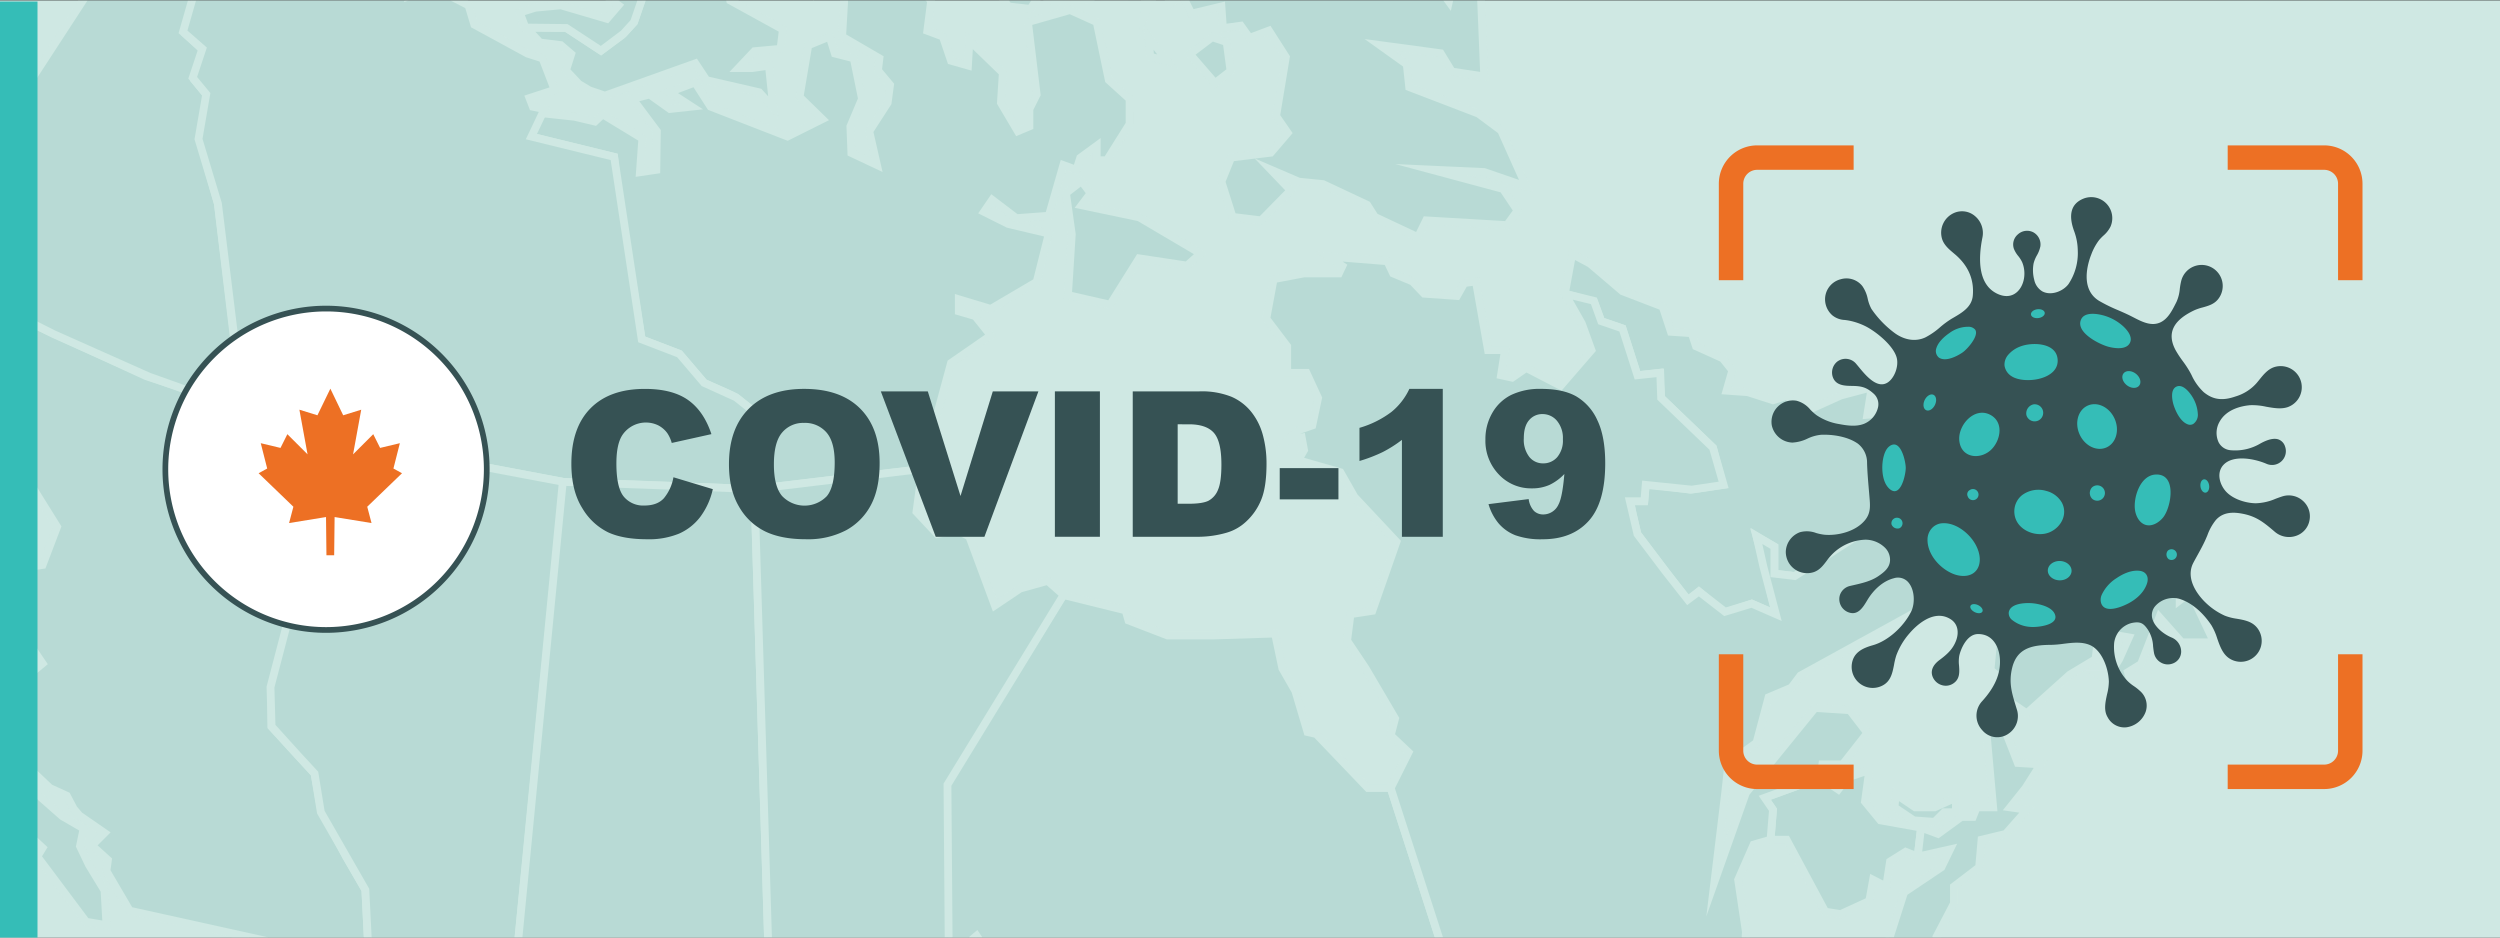 <svg xmlns="http://www.w3.org/2000/svg" xmlns:xlink="http://www.w3.org/1999/xlink" width="800" height="300" viewBox="0 0 800 300"><rect x="0" y="0" width="800" height="300" fill="#333333" stroke="none"/><defs><style>.cls-1{fill:none;}.cls-2{fill:#cfe8e3;}.cls-3{clip-path:url(#clip-path);}.cls-4{opacity:0.3;}.cls-5{fill:#82bab5;stroke:#cfe8e3;stroke-miterlimit:10;stroke-width:2.5px;}.cls-6{fill:#35bdb7;}.cls-7{fill:#365254;}.cls-8{fill:#ed7024;}.cls-9{fill:#fff;}</style><clipPath id="clip-path"><rect class="cls-1" y="0.137" width="800.555" height="299.863"/></clipPath></defs><title>22024-website</title><g id="design"><rect class="cls-2" x="-0.252" y="0.137" width="800.806" height="299.863"/><g class="cls-3"><g class="cls-4"><polygon class="cls-5" points="23.569 258.799 25.407 260.972 33.452 266.534 29.422 270.558 34.53 275.193 34.066 278.733 41.499 291.415 96.627 303.614 117.996 306.397 116.918 284.759 110.712 274.098 102.667 258.654 100.658 247.53 86.874 232.549 86.874 219.868 107.312 140.458 89.976 134.581 46.776 120.38 12.55 104.62 -10.825 92.865 -12.386 108.939 4.968 105.38 8.834 153.436 18.273 168.584 13.628 180.783 8.368 181.562 6.826 187.589 1.401 185.104 4.968 192.223 1.401 202.568 2.944 205.35 -0.141 209.986 3.259 210.765 9.446 206.129 13.628 212.303 7.292 217.55 8.368 227.747 9.446 245.991 15.949 252.166 21.375 254.63 23.569 258.799"/><polygon class="cls-5" points="52.963 -40.459 -24 77.735 -15.47 82.057 -11.753 80.981 -10.779 92.922 17.195 106.938 47.703 120.528 58.074 124.235 88.879 134.285 87.95 117.432 75.408 112.797 69.686 65.054 64.111 45.291 66.583 30.922 62.253 25.657 65.356 16.385 59.466 10.99 67.214 -17.136 61.79 -32.433 52.963 -40.459"/><polygon class="cls-5" points="503.101 81.297 500.759 93.977 510.051 96.574 512.392 102.766 519.193 105.102 523.986 120.082 530.974 119.304 531.567 127.35 548.142 143.258 551.264 155.162 540.857 156.682 528.967 155.162 526.625 155.162 526.18 160.39 521.684 160.39 522.464 164.58 523.986 170.921 540.114 192.241 543.646 189.277 551.709 196.098 560.554 193.169 568.284 196.544 563.637 177.224 562.078 171.663 567.802 174.926 567.802 183.565 574.489 184.345 623.246 152.825 629.451 159.018 633.317 151.602 630.232 144.78 622.168 131.986 612.878 131.356 597.532 132.728 598.943 123.939 589.018 126.573 575.418 132.728 572.148 126.573 567.354 128.092 559.291 125.497 552.488 125.015 554.349 118.526 551.264 114.669 542.718 110.812 541.342 106.622 534.689 106.176 532.05 98.131 519.193 93.198 508.827 84.374 503.101 81.297"/><polygon class="cls-5" points="638.038 149.758 636.96 156.394 632.018 163.96 631.236 174.49 638.038 188.693 638.038 195.959 642.832 201.375 638.038 203.227 636.96 214.352 639.597 216.651 641.902 215.873 640.527 222.845 648.554 228.258 662.342 215.873 670.553 210.941 671.334 204.599 675.495 209.385 677.056 203.227 681.256 203.969 678.134 210.941 675.051 215.873 671.334 215.873 677.056 219.729 681.999 218.987 680.923 215.095 685.121 212.497 690.993 197.482 698.128 205.528 708.495 205.528 700.915 189.47 697.496 192.104 697.496 184.057 690.065 187.914 690.065 180.053 688.502 177.865 683.115 182.501 681.999 186.689 677.688 180.053 679.993 175.233 670.553 176.011 670.553 172.932 662.824 174.49 665.907 179.274 657.102 184.057 656.174 180.053 649.967 179.274 649.967 184.057 645.471 176.938 645.471 160.251 640.527 160.251 641.902 155.172 638.038 149.758"/><polygon class="cls-5" points="582.516 248.79 588.24 252.648 591.212 248.79 598.162 246.455 596.786 256.503 601.728 262.511 614.735 264.846 613.659 274.116 609.793 272.56 604.813 275.676 603.587 283.683 599.386 281.533 598.162 288.319 589.018 292.509 584.079 291.731 571.704 268.703 566.574 268.703 567.354 259.137 564.717 255.279 582.516 248.79"/><polygon class="cls-5" points="606.671 254.167 606.226 258.359 612.395 262.511 619.083 262.994 622.168 259.913 625.884 259.913 625.884 255.279 619.083 258.359 612.878 258.359 606.671 254.167"/><polygon class="cls-5" points="614.735 264.846 620.161 266.849 627.594 261.434 631.31 261.434 632.536 258.359 637.812 258.359 635.619 233.772 641.047 232.252 645.691 244.154 652.976 244.601 648.18 252.166 643.239 258.359 648.626 259.137 641.826 266.849 634.097 268.703 633.317 277.526 625.253 283.683 625.253 289.098 619.677 299.777 621.685 307.489 613.657 305.154 604.367 301.001 609.311 285.538 621.24 277.526 624.027 271.781 613.657 274.116 614.735 264.846"/><polygon class="cls-5" points="26.752 265.134 25.591 270.757 28.447 276.736 33.445 284.948 34.066 296.051 27.562 294.957 11.937 274.098 13.628 271.317 0.937 259.581 3.259 256.338 0.937 252.628 2.944 247.53 10.228 252.628 19.969 261.207 26.752 265.134"/><polygon class="cls-5" points="340.187 190.388 302.875 250.793 303.358 307.636 308.783 305.636 308.3 303.001 312.501 299.443 316.366 305.154 319.447 308.417 315.881 311.345 312.946 307.193 310.642 313.348 324.392 318.318 327.662 313.978 338.326 320.319 365.604 318.761 366.049 312.571 375.674 310.567 375.674 307.193 388.05 304.413 399.495 313.348 401.055 319.54 404.921 313.978 409.269 313.978 408.488 318.761 412.985 318.761 417.297 331.295 444.238 329.886 425.842 334.373 427.701 336.858 442.714 336.078 451.523 337.598 448.438 329.886 462.224 329.886 470.735 339.303 473.521 339.788 470.735 347.499 458.172 345.498 456.165 339.788 452.004 339.788 455.089 347.499 454.309 361.256 452.004 380.872 453.863 384.284 448.438 385.805 447.656 390.44 452.786 394 456.165 389.364 455.722 385.062 467.65 379.315 477.684 378.574 478.799 373.16 490.691 368.971 488.089 361.256 482.032 363.554 478.168 364.336 481.103 357.845 488.534 350.911 494.591 348.724 502.47 350.132 502.024 345.498 504.626 341.309 513.469 336.858 524.619 321.098 522.464 316.759 507.746 324.028 493.961 320.172 474.897 318.614 467.65 311.049 462.374 305.932 445.019 252.166 437.736 252.166 421.198 234.884 418.409 234.256 414.509 221.127 410.345 213.861 408.006 202.736 388.05 203.366 373.632 203.366 361.108 198.546 360.177 195.321 340.187 190.388"/><polygon class="cls-5" points="407.56 89.341 405.219 101.986 411.906 110.812 411.906 119.304 418.076 119.304 421.793 127.35 419.935 136.138 415.437 137.696 411.906 140.921 416.552 139.995 417.297 144.037 415.437 147.263 428.927 151.12 433.423 159.018 446.879 173.368 439.147 195.468 432.161 196.544 431.081 205.035 436.992 213.861 446.43 229.917 445.019 235.331 450.741 240.745 445.019 252.166 462.374 305.932 474.599 318.614 494.591 320.319 507.414 324.176 522.464 317.056 524.619 321.098 557.916 309.973 558.695 298.221 556.206 281.533 561.147 270.261 566.574 268.703 567.354 259.137 564.717 255.279 582.516 248.79 583.148 244.601 589.651 244.601 597.532 234.551 591.955 227.284 580.809 226.541 558.695 253.723 548.623 282.163 552.007 254.167 553.123 244.154 562.078 237.665 565.943 223.132 573.226 220.051 576.161 216.16 618.303 192.983 621.685 170.921 627.594 165.359 629.451 159.018 623.246 152.825 574.304 184.345 567.802 183.565 567.802 174.926 562.078 171.513 564.269 181.266 568.284 196.544 560.554 193.169 552.007 195.764 543.646 189.277 540.114 191.907 532.83 182.639 523.986 170.921 521.536 160.39 526.18 160.39 526.625 155.162 541.342 156.682 551.56 155.162 548.142 143.258 531.567 127.35 531.272 119.304 523.986 120.082 519.193 105.102 512.392 102.766 510.051 96.278 500.759 93.977 506.187 103.545 509.271 112.035 499.387 123.456 488.384 117.747 483.889 120.862 480.323 120.082 481.586 112.035 476.16 112.035 472.294 90.083 468.579 90.568 466.238 94.72 455.722 93.977 452.004 90.083 445.797 87.489 443.941 83.595 424.913 82.073 429.559 85.153 428.444 87.489 417.297 87.489 407.56 89.341"/><polygon class="cls-5" points="192.309 16.218 199.092 11.22 202.876 7.101 214.946 -27.915 221.582 -22.516 220.689 -38.759 229.796 -31.968 228.552 -23.94 233.661 0.163 250.531 9.434 249.769 15.626 241.409 16.385 236.301 21.8 240.63 21.8 246.054 21.022 247.449 34.464 242.952 29.532 226.08 25.657 222.512 20.261 193.563 30.605 188.56 28.892 185.225 26.887 181.123 22.526 182.79 17.289 179.457 14.433 172.793 13.601 168.39 8.842 181.242 8.96 192.309 16.218"/><path class="cls-5" d="M242.51,132.714,241.377,156.5l53.738-6.391,9.211-33.948,12.707-8.806-4.962-6.192-5.258-1.54V95.77l10.22,3.079,14.7-8.641,3.882-15.462-13-3.08-7.75-3.875,2.637-3.855,7.731,5.877,10.385-.777,4.648-16.224,4.179,1.539,1.227-3.855,5.276-3.858v4.635h3.251l7.267-11.588V31.639l-6.653-6.026L350.943,7.072l-8.526-3.856L328.946,7.072l2.785,23.176-2.323,4.634v5.563L325.691,42l-5.4-9.119L320.9,23.3,310.214,12.949l-.464,8.029-5.424-1.538L301.7,11.708l-4.962-1.854L297.988.119,279.872-15.638,269.485-5.274l.634,5.857-.634,11.125,11.929,6.952-.463,3.876,3.862,4.635-.76,5.711L278.164,42l2.469,10.811-8.194-3.856-.316-8.511,3.718-8.806L273.2,18.66l-6.041-1.538-1.69-5.414-6.819,2.781-2.788,16.537,7.283,7.1L252,43.69l-24.618-9.566-4.962-7.731-8.214,3.094,7.138,4.637-6.969.758-6.5-4.634-5.426,1.391L210.194,42l-.167,12.35-5.258.777.78-10.807-12.71-7.733-2.469,2.317-6.5-1.537L172.4,36.126l-2.356,7.594,26.479,6.489,1.14,10.991,7.683,47.411,12.078,4.638,7.9,9.27c3.823,1.829,9.583,3.959,10.767,5.1Z"/><polygon class="cls-5" points="266.791 -41.849 260.918 -41.09 262.927 -44.167 257.817 -46.484 245.887 -41.09 248.991 -29.966 240.479 -32.58 242.34 -20.232 252.854 -12.965 259.675 -2.767 261.384 -12.185 265.101 -9.866 270.507 -12.185 269.43 -29.966 262.145 -29.187 266.791 -41.849"/><polygon class="cls-5" points="335.11 -56.339 330.949 -57.119 319.65 -48.627 323.22 -37.799 322.735 -31.31 326.303 -23.598 332.323 -20.668 327.381 -14.326 321.955 -14.326 324.298 -20.668 314.67 -33.942 317.309 -50.184 310.954 -50.184 300.143 -37.799 300.143 -20.668 317.793 -10.471 315.452 -7.541 322.735 2.063 329.722 2.842 332.807 -1.794 336.969 0.504 348.6 -0.274 344.401 -8.283 352.761 -1.052 360.044 -1.052 360.826 -4.129 353.246 -5.688 363.613 -7.541 357.592 -15.884 367.181 -13.697 365.955 5.92 371.677 -6.763 374.464 1.285 378.18 -1.794 381.265 4.362 390.852 2.063 391.337 8.997 397.059 8.219 399.846 12.112 406.051 9.777 411.477 18.266 408.357 37.142 412.071 42.517 406.646 48.861 393.974 50.415 390.852 58.13 394.42 69.402 403.562 70.516 413.001 60.911 406.646 54.272 415.638 58.13 423.369 58.907 437.492 65.545 439.944 69.402 453.73 75.889 456.369 70.516 482.233 72.034 485.614 67.399 480.972 60.465 457.928 54.272 474.948 55.052 488.401 59.686 480.375 41.777 473.091 36.362 450.944 27.872 450.162 20.603 441.505 14.41 461.013 17.043 464.582 22.901 474.948 24.46 473.722 -5.688 464.582 -3.647 463.652 0.504 458.375 -6.763 455.587 -3.647 446.447 -9.84 428.795 -10.471 421.697 -10.471 428.795 -22.818 418.278 -20.668 412.853 -22.818 420.286 -26.23 413.782 -32.089 409.136 -30.085 407.575 -33.942 390.852 -32.089 394.42 -39.356 374.464 -40.136 367.961 -50.184 354.024 -43.991 358.187 -40.136 354.024 -32.089 348.6 -37.02 345.515 -32.089 338.232 -37.799 338.232 -50.184 335.11 -56.339"/><polygon class="cls-5" points="387.882 11.918 380.765 17.313 388.81 26.583 393.772 22.726 392.528 13.456 387.882 11.918"/><polygon class="cls-5" points="367.592 11.918 368.056 18.092 373.632 19.631 367.592 11.918"/><polygon class="cls-5" points="346.075 57.954 349.01 61.811 346.075 65.684 364.507 69.541 384.165 81.13 379.837 84.985 364.507 82.668 355.217 97.5 341.746 94.423 342.974 74.956 341.115 61.811 346.075 57.954"/><polygon class="cls-5" points="214.946 -27.915 207.986 -30.904 212.836 -22.337 202.304 -25.194 199.092 -33.94 192.193 -33.983 194.201 -41.25 188.013 -42.028 176.697 -34.761 166.792 -25.806 169.896 -16.999 176.697 -16.999 164.47 -12.511 168.334 -4.484 172.515 -6.338 190.634 -3.705 197.916 1.709 194.201 6.03 179.484 1.709 171.29 2.468 166.329 4.026 168.122 8.811 181.242 8.96 192.309 16.218 199.569 10.745 202.876 7.101 214.946 -27.915"/><polygon class="cls-5" points="66.606 -17.926 58.56 10.199 64.747 15.614 61.663 24.885 65.993 30.13 63.522 44.499 69.749 65.206 75.587 112.867 87.897 117.364 89.002 134.33 107.31 140.406 180.222 154.216 241.416 156.503 242.51 132.714 235.542 127.153 225.323 122.519 217.425 113.249 205.347 108.611 196.524 50.209 170.045 43.72 174.225 34.914 170.51 34.153 169.432 31.373 177.477 28.741 173.612 18.692 168.801 17.152 151.78 7.882 149.921 1.709 138.606 -4.021 131.341 -1.388 134.891 -10.973 131.341 -11.733 126.695 -4.781 120.953 -19.466 114.451 -21.93 111.366 -15.442 106.257 -15.442 100.514 -13.29 90.148 -13.29 86.578 -6.801 81.787 -6.801 83.329 -16.369 84.257 -23.488 79.779 -21.93 73.276 -13.903 66.606 -17.926"/><polygon class="cls-5" points="107.312 140.458 86.557 219.868 86.904 232.452 95.384 241.819 100.658 247.53 102.667 259.896 116.918 284.759 117.996 306.397 164.764 311.81 180.39 154.216 107.312 140.458"/><polygon class="cls-5" points="180.092 154.216 164.764 311.81 214.765 315.518 246.203 314.739 241.409 156.533 214.765 155.439 180.092 154.216"/><polygon class="cls-5" points="241.409 156.533 246.203 314.424 303.656 312.421 303.19 251.089 340.351 190.368 335.245 185.883 326.416 188.348 318.356 193.762 310.157 171.663 306.275 169.66 299.94 170.903 293.269 163.782 295.126 150.044 241.409 156.533"/></g></g><circle class="cls-6" cx="653.897" cy="150.394" r="54.647"/><path class="cls-7" d="M736.9,160.246a6.742,6.742,0,0,0-6.606-1.383c-.755.244-1.464.508-2.15.762a17.126,17.126,0,0,1-6.28,1.422c-3.113-.032-7.493-1.295-9.755-3.994-1.984-2.368-2.81-6-.548-8.349,3.123-3.247,9.951-1.936,13.778-.259a4.422,4.422,0,0,0,5.876-5.579,3.5,3.5,0,0,0-2.027-2.219c-1.414-.527-3.326-.115-5.846,1.26a15.789,15.789,0,0,1-9.606,2.159,4.726,4.726,0,0,1-3.806-2.587,7.181,7.181,0,0,1,.318-6.5c2.223-4.069,7.089-5.078,9.792-5.317a20.164,20.164,0,0,1,5.08.48c2.391.425,4.864.867,6.989.123a6.756,6.756,0,0,0-4.451-12.757c-1.994.7-3.341,2.364-4.643,3.978-.267.33-.532.659-.8.976a14.412,14.412,0,0,1-6.833,4.4c-4.209,1.47-7.26,1.055-10.207-1.385a17.245,17.245,0,0,1-3.889-5.482q-.226-.431-.457-.859a33.719,33.719,0,0,0-2.339-3.578,34.995,34.995,0,0,1-2.2-3.328c-1.333-2.4-1.691-4.6-1.066-6.551.788-2.455,3.07-4.551,6.976-6.4a16.891,16.891,0,0,1,2.652-.9c1.724-.48,3.5-.977,4.763-2.435A6.741,6.741,0,1,0,698.039,89.7a20.319,20.319,0,0,0-.5,2.714,12.929,12.929,0,0,1-1.059,4.188l-.223.442c-1.149,2.278-2.451,4.862-4.766,6.035-2.945,1.49-6.013-.092-8.718-1.489-.341-.176-.677-.349-1.008-.514-1.281-.641-2.617-1.223-3.909-1.786a51.753,51.753,0,0,1-6.111-2.992c-6.316-3.816-3.54-12.337-2.539-14.858a17.813,17.813,0,0,1,2.521-4.633,16.9,16.9,0,0,1,1.332-1.381,9.261,9.261,0,0,0,2.3-2.9,6.73,6.73,0,0,0-8.78-8.911c-3.847,1.626-4.795,5.144-2.816,10.456a18.558,18.558,0,0,1,1.125,6.043,17.933,17.933,0,0,1-2.975,10.8c-1.728,2.315-5.6,3.833-8.385,2.315a5.657,5.657,0,0,1-2.579-3.712,11.909,11.909,0,0,1-.189-5.261,10.308,10.308,0,0,1,1.04-2.529,9.59,9.59,0,0,0,1.121-2.895,4.441,4.441,0,0,0-2.264-4.5,4.347,4.347,0,0,0-4.9.641,4.23,4.23,0,0,0-1.293,4.69,8.767,8.767,0,0,0,1.383,2.282,9.354,9.354,0,0,1,1.242,1.956c1.395,3.307.711,7.391-1.591,9.5-1.773,1.625-4.166,1.772-6.738.413-5.956-3.15-5.666-11.451-4.373-17.861a7.058,7.058,0,0,0-2.377-6.793,6.357,6.357,0,0,0-6.555-1.08,6.9,6.9,0,0,0-3.944,8.525c.661,1.9,2.193,3.184,3.674,4.429l.424.357c4.241,3.6,6.153,8.052,5.686,13.229-.328,3.642-3.428,5.438-6.426,7.175l-.345.2a29.111,29.111,0,0,0-3.691,2.715,23.184,23.184,0,0,1-4.744,3.274c-2.986,1.389-6.5.917-9.648-1.3a32.327,32.327,0,0,1-7.58-7.825,12.5,12.5,0,0,1-1.183-3.22,10.959,10.959,0,0,0-1.74-4.11,6.492,6.492,0,0,0-6.908-2.172,6.642,6.642,0,0,0-4.95,5.51,6.828,6.828,0,0,0,2.282,6.044,6.723,6.723,0,0,0,4,1.481c.407.054.829.11,1.271.191a20.827,20.827,0,0,1,5.5,1.9c3.307,1.72,8.705,6.056,9.792,9.905.784,2.778-.737,6.806-3.069,8.132-3.316,1.884-6.886-2.458-9.018-5.053-.289-.349-.555-.673-.795-.952a4.4,4.4,0,0,0-6.174-.762,4.506,4.506,0,0,0-1.445,4.68c.894,2.991,3.9,3.03,6.314,3.062,2.859.037,4.516.4,6.77,2.42a4.52,4.52,0,0,1,1.483,4.33,7.51,7.51,0,0,1-4.428,5.348c-2.55,1.029-5.432.608-8.165.088a17.938,17.938,0,0,1-7.116-2.827,16.349,16.349,0,0,1-2.008-1.8,8.464,8.464,0,0,0-4.4-2.823,6.852,6.852,0,0,0-7.9,7.891,6.98,6.98,0,0,0,6.481,5.5c.058,0,.115,0,.171,0a12.612,12.612,0,0,0,4.763-1.262,13.106,13.106,0,0,1,4.33-1.229c3.534-.164,8.482.5,11.8,2.839a7.7,7.7,0,0,1,2.944,6.232c.083,2.837.33,5.707.568,8.483q.087,1,.171,2l.035.425c.227,2.665.423,4.966-1.293,7.169-2.988,3.834-8.875,5.2-13.075,4.84a15.6,15.6,0,0,1-2.717-.559,8.387,8.387,0,0,0-5.171-.25,6.9,6.9,0,0,0-4.524,6.11,6.824,6.824,0,0,0,8.975,6.649c1.872-.653,3.007-2.152,4.1-3.6a20.488,20.488,0,0,1,1.558-1.894,15.763,15.763,0,0,1,10.851-4.878h.073a9.011,9.011,0,0,1,6.256,2.645,5.4,5.4,0,0,1,1.539,4.073c-.136,2.317-1.937,3.726-3.77,4.972-2.34,1.592-5.262,2.256-8.089,2.9q-.518.117-1.023.235a4.427,4.427,0,0,0-3.174,2.961,4.5,4.5,0,0,0,2.3,5.26c3.318,1.6,5.041-1.279,6.425-3.592l.061-.1c2.169-3.628,5.249-6.18,8.449-7a4.369,4.369,0,0,1,4.8,1.44c2,2.476,2.011,6.78.773,9.244-2.506,4.988-7.529,9.4-12.216,10.727-3.136.888-6.122,2.208-6.724,5.813a6.75,6.75,0,0,0,9.88,7.043c2.571-1.373,3.1-4.061,3.606-6.661a21.244,21.244,0,0,1,.72-2.954,22.513,22.513,0,0,1,4.151-6.967c1.664-1.965,7.524-8.11,13.156-4.63,2.626,1.621,2.671,4.589,1.838,6.826-1,2.679-2.7,4.323-5.309,6.255-2.441,1.811-3.116,3.947-1.9,6.016a4.556,4.556,0,0,0,2.876,2.109,4.292,4.292,0,0,0,3.371-.58c2.186-1.43,2.032-3.632,1.882-5.761a11,11,0,0,1,.075-3.149c.548-2.372,2.5-6.87,5.957-6.922h.121c4.838,0,6.762,4.4,6.936,8.188.21,4.557-1.607,8.79-5.717,13.32a6.789,6.789,0,0,0,.009,9.2,6.255,6.255,0,0,0,8.547,1.1,6.8,6.8,0,0,0,2.509-7.873l-.313-1.031c-1.243-4.087-2.226-7.315-1.174-11.886,1.441-6.256,5.993-7.545,12.383-7.557a33.919,33.919,0,0,0,4.066-.344c2.9-.361,5.895-.732,8.508.408,3.724,1.625,5.889,7.206,6.036,11.632a17.42,17.42,0,0,1-.577,4.124c-.552,2.537-1.123,5.161.192,7.336a6.054,6.054,0,0,0,5.95,3.227,7.646,7.646,0,0,0,6.211-4.962,6.194,6.194,0,0,0-1.832-6.692,15.62,15.62,0,0,0-1.932-1.526,13.009,13.009,0,0,1-2.081-1.694,15.761,15.761,0,0,1-4.228-12.184,7.518,7.518,0,0,1,5.484-6.3c2.855-.624,3.872.009,5.3,2.108a10.663,10.663,0,0,1,1.667,5.348c.08.675.162,1.372.3,2.12a4.453,4.453,0,0,0,2.2,3.052,4.35,4.35,0,0,0,3.663.349,4.061,4.061,0,0,0,2.822-3.784,4.9,4.9,0,0,0-3.043-4.566c-2.537-1.05-5.564-3.422-6.214-6.145a4.43,4.43,0,0,1,1.1-4.073,7.673,7.673,0,0,1,7.447-2.21c3.775,1.11,7.462,4.126,10.382,8.49a19.021,19.021,0,0,1,1.862,4.226c.857,2.451,1.743,4.987,3.874,6.386a6.7,6.7,0,0,0,8.8-9.911,6.182,6.182,0,0,0-.811-.8c-1.568-1.277-3.6-1.632-5.573-1.976a17.071,17.071,0,0,1-3.858-.982,21.519,21.519,0,0,1-6.28-4.31c-1.621-1.577-6.681-7.149-3.762-12.673.418-.792.852-1.574,1.284-2.357.826-1.492,1.68-3.034,2.41-4.611.27-.582.518-1.176.767-1.771a16.894,16.894,0,0,1,2.713-4.889c2.463-2.757,5.867-2.524,8.555-2.012,4.542.864,6.968,2.931,10.326,5.79a6.981,6.981,0,0,0,6.821,1.274,6.441,6.441,0,0,0,4.271-4.991A6.586,6.586,0,0,0,736.9,160.246Zm-31.082-2.6c-.766.1-1.511-.771-1.664-1.945s.344-2.207,1.109-2.307,1.51.771,1.663,1.945S706.581,157.543,705.816,157.643Zm-5.854-21.9c-2.181-.882-3.64-3.843-4.341-5.936-.551-1.647-1.211-5.168.847-6.094,2.139-.963,4.355,2.007,5.26,3.554a11.576,11.576,0,0,1,1.585,5.332,3.533,3.533,0,0,1-1.474,3.06A2.06,2.06,0,0,1,699.962,135.746ZM672.6,193.534a3.011,3.011,0,0,1-.256-.594,3.889,3.889,0,0,1,.221-2.634,12.692,12.692,0,0,1,4.691-5.279c2.088-1.42,4.77-2.659,7.352-2.374,2.246.248,3.091,2.011,2.44,4.03-.937,2.906-3.416,5.087-6.06,6.451C678.993,194.162,674.12,196.215,672.6,193.534Zm-26.051-82.679c3.576-1.369,11.043-1.31,11.837,3.7,1.09,6.872-10.373,8.523-14.583,5.9a4.833,4.833,0,0,1-2.36-3.492,4.77,4.77,0,0,1,1.134-3.368A9.5,9.5,0,0,1,646.547,110.855Zm5.384-11.891c1.213-.158,2.279.344,2.38,1.122s-.8,1.536-2.013,1.694-2.279-.344-2.38-1.121S650.718,99.122,651.931,98.964Zm2.908,58.143a7.985,7.985,0,0,1,4.936,3.694c1.991,3.717-.176,7.887-3.826,9.493-3.982,1.753-9.755-.262-11.076-4.647a6.873,6.873,0,0,1-.262-2.641,6.629,6.629,0,0,1,2.425-4.54A8.776,8.776,0,0,1,654.839,157.107Zm-4.087-27.718a2.735,2.735,0,1,1-2.3,3.457A2.956,2.956,0,0,1,650.752,129.389Zm-7.942,66.536c.507-2.962,5.535-3.092,7.724-2.871,2.122.215,5.692,1.075,6.827,3.1,2.194,3.9-5.532,4.665-7.59,4.457a10.325,10.325,0,0,1-6.07-2.366,2.79,2.79,0,0,1-.911-2.154C642.794,196.033,642.8,195.979,642.81,195.925ZM655.3,182.507c.047-1.708,1.787-3.045,3.886-2.987s3.763,1.489,3.715,3.2-1.787,3.045-3.886,2.987S655.251,184.214,655.3,182.507Zm12.76-52.707c3.092-1.392,6.946.475,8.608,4.168s.5,7.816-2.589,9.207-6.946-.474-8.608-4.168S664.966,131.191,668.058,129.8Zm3.973-29.117a15.613,15.613,0,0,1,7.314,3.66c1.339,1.212,3.183,3.394,2.244,5.339-1.122,2.323-4.757,1.818-6.752,1.32-2.918-.727-10.88-4.658-8.855-8.854C667,100.04,670.15,100.3,672.031,100.683Zm12.514,22.7c-.79,1.02-2.555.976-3.941-.1s-1.868-2.771-1.078-3.791,2.555-.976,3.941.1S685.336,122.362,684.545,123.382Zm-15.068,32.554a2.458,2.458,0,1,1,.054,3.712A2.638,2.638,0,0,1,669.477,155.936Zm17.17,12.041c-2.021-.571-3.135-2.759-3.436-4.7-.622-4.018,1.631-11.189,6.6-11.426,6.924-.329,5,10.471,2.4,13.719C690.934,167.153,688.744,168.569,686.647,167.977Zm7.063,8.232a1.721,1.721,0,1,1,.231,2.707A1.953,1.953,0,0,1,693.71,176.209Zm-63.845-71.643a2.713,2.713,0,0,1,2.2.938c1.3,1.947-2.551,6.269-4.07,7.3-1.784,1.213-5.417,3.078-7.544,1.627a2.719,2.719,0,0,1-.816-3.031c.6-1.948,2.506-3.685,4.141-4.8A10.1,10.1,0,0,1,629.865,104.566Zm-11.142,21.78c.9.436,1.107,1.888.453,3.241s-1.916,2.1-2.82,1.661-1.107-1.888-.454-3.242S617.819,125.91,618.723,126.346Zm-.376,42.526a4.861,4.861,0,0,1,3.019-1.419c3.217-.3,6.394,1.565,8.561,3.79,3.8,3.9,4.743,9.139,2.113,11.7-1.843,1.794-4.828,1.585-7.049.686-4.227-1.711-8.225-6.187-8.191-10.944A5.448,5.448,0,0,1,618.347,168.872Zm12-12.07a1.778,1.778,0,1,1-.676,2.054A1.556,1.556,0,0,1,630.349,156.8Zm.224,37.048c.3-.62,1.394-.712,2.445-.2s1.659,1.421,1.359,2.042-1.394.712-2.444.2S630.274,194.47,630.573,193.85ZM626.982,141.1c-.571-4.934,4.781-11.088,9.939-8.341l.15.083c4.014,2.3,3.2,7.577.537,10.608C634.272,147.249,627.654,146.9,626.982,141.1Zm-21.7,26.686a1.781,1.781,0,1,1,2.551,1.253A2.05,2.05,0,0,1,605.28,167.788Zm-.835-11.535c-1.619-1.591-2.081-4.282-2.112-6.463-.029-2.114.455-5.644,2.3-7a2.555,2.555,0,0,1,1.343-.551c2.639-.158,3.836,5.669,3.861,7.442C609.864,151.883,608.131,159.875,604.445,156.253Z"/><path class="cls-8" d="M562.293,244.675a4.452,4.452,0,0,1-4.447-4.447V209.357h-7.821v30.871A12.282,12.282,0,0,0,562.293,252.5h30.871v-7.822Z"/><path class="cls-8" d="M743.731,54.343a4.452,4.452,0,0,1,4.447,4.447V89.661H756V58.79a12.283,12.283,0,0,0-12.269-12.269h-30.87v7.822Z"/><path class="cls-8" d="M557.846,58.79a4.452,4.452,0,0,1,4.447-4.447h30.871V46.521H562.293A12.282,12.282,0,0,0,550.025,58.79V89.661h7.821Z"/><path class="cls-8" d="M748.178,240.228a4.452,4.452,0,0,1-4.447,4.447h-30.87V252.5h30.87A12.283,12.283,0,0,0,756,240.228V209.357h-7.822Z"/><path class="cls-7" d="M215.5,152.723l12.6,3.808a23.245,23.245,0,0,1-4,8.855,17.36,17.36,0,0,1-6.776,5.364,25.353,25.353,0,0,1-10.3,1.809q-7.585,0-12.394-2.2a19.644,19.644,0,0,1-8.3-7.755q-3.492-5.55-3.491-14.209,0-11.546,6.141-17.746t17.377-6.2q8.792,0,13.822,3.555t7.474,10.918l-12.695,2.824a10.892,10.892,0,0,0-1.4-3.11,8.294,8.294,0,0,0-2.952-2.539,9.076,9.076,0,0,0-11.394,3.042q-1.968,2.918-1.968,9.161,0,7.736,2.349,10.6a8.05,8.05,0,0,0,6.6,2.869q4.127,0,6.237-2.317A14.327,14.327,0,0,0,215.5,152.723Z"/><path class="cls-7" d="M233.27,148.533q0-11.393,6.348-17.741t17.678-6.348q11.616,0,17.9,6.237t6.284,17.471q0,8.157-2.745,13.378a19.57,19.57,0,0,1-7.934,8.125,26.2,26.2,0,0,1-12.934,2.9q-7.871,0-13.028-2.507a19.611,19.611,0,0,1-8.363-7.935Q233.269,156.69,233.27,148.533Zm14.377.064q0,7.046,2.619,10.124a9.91,9.91,0,0,0,14.3.064q2.538-3.015,2.539-10.823,0-6.57-2.65-9.6a9.063,9.063,0,0,0-7.189-3.031,8.731,8.731,0,0,0-6.982,3.079Q247.647,141.487,247.647,148.6Z"/><path class="cls-7" d="M281.861,125.237h15.03l10.472,33.484L317.7,125.237h14.592l-17.276,46.529H299.434Z"/><path class="cls-7" d="M337.562,125.237h14.409v46.529H337.562Z"/><path class="cls-7" d="M362.477,125.237h21.359a25.593,25.593,0,0,1,10.2,1.714,16.6,16.6,0,0,1,6.427,4.92,20.368,20.368,0,0,1,3.682,7.458,34.6,34.6,0,0,1,1.143,9.014q0,7.458-1.7,11.568a19.165,19.165,0,0,1-4.714,6.888,15.373,15.373,0,0,1-6.474,3.7,33.334,33.334,0,0,1-8.57,1.27H362.477Zm14.377,10.537V161.2h3.523q4.506,0,6.411-1a6.775,6.775,0,0,0,2.983-3.491q1.08-2.492,1.08-8.078,0-7.393-2.413-10.124t-8-2.73Z"/><path class="cls-7" d="M409.513,149.8H428.3v10H409.513Z"/><path class="cls-7" d="M461.69,124.444v47.322H448.614V140.757a39.668,39.668,0,0,1-6.141,3.9,47.938,47.938,0,0,1-7.443,2.857v-10.6a31.44,31.44,0,0,0,10.252-5.11A20.856,20.856,0,0,0,451,124.444Z"/><path class="cls-7" d="M476.322,161.324l12.854-1.619a6.8,6.8,0,0,0,1.714,3.809,4.2,4.2,0,0,0,2.951,1.111,5.363,5.363,0,0,0,4.856-3.143q1.269-2.316,1.9-9.807a15.968,15.968,0,0,1-4.761,3.492,13.541,13.541,0,0,1-5.65,1.11,14.117,14.117,0,0,1-10.553-4.443,15.5,15.5,0,0,1-4.3-11.235,16.635,16.635,0,0,1,2.19-8.443,14.316,14.316,0,0,1,6.03-5.76,21.2,21.2,0,0,1,9.649-1.952q6.981,0,11.2,2.4a16.83,16.83,0,0,1,6.745,7.617q2.522,5.221,2.523,13.791,0,12.6-5.3,18.455t-14.694,5.856a24.127,24.127,0,0,1-8.76-1.286,13.535,13.535,0,0,1-5.332-3.76A17.056,17.056,0,0,1,476.322,161.324Zm23.8-20.757a8.6,8.6,0,0,0-1.9-5.92,5.976,5.976,0,0,0-4.634-2.142,5.439,5.439,0,0,0-4.268,1.936q-1.7,1.936-1.7,5.809a8.945,8.945,0,0,0,1.761,5.966,5.543,5.543,0,0,0,4.4,2.063,5.862,5.862,0,0,0,4.538-2A8.228,8.228,0,0,0,500.125,140.567Z"/><rect class="cls-6" y="0.5" width="12" height="299.5"/><circle class="cls-9" cx="104.336" cy="150.167" r="51.422" transform="translate(-75.625 117.76) rotate(-45)"/><path class="cls-7" d="M104.336,99.659a50.508,50.508,0,1,1-50.508,50.508,50.565,50.565,0,0,1,50.508-50.508m0-1.828a52.337,52.337,0,1,0,52.337,52.336,52.336,52.336,0,0,0-52.337-52.336Z"/><polygon class="cls-8" points="106.935 177.681 107.073 165.454 118.888 167.376 117.514 162.155 128.643 151.438 125.896 149.927 127.955 141.821 121.636 143.332 119.437 138.936 112.981 145.392 115.591 131.105 109.821 132.891 105.716 124.372 101.577 132.891 95.806 131.105 98.417 145.392 91.959 138.936 89.761 143.332 83.441 141.821 85.502 149.927 82.755 151.438 93.883 162.155 92.508 167.376 104.325 165.454 104.462 177.681 106.935 177.681"/></g></svg>